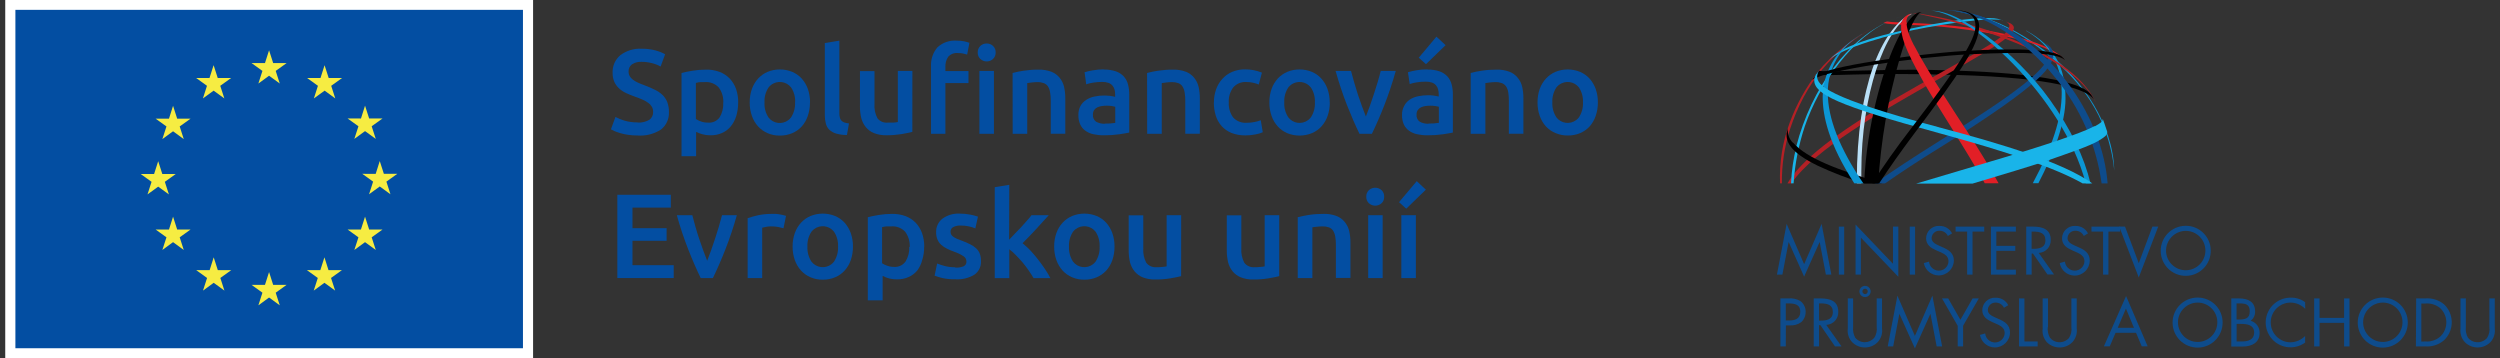 <svg width="551" height="79" xmlns="http://www.w3.org/2000/svg" xmlns:xlink="http://www.w3.org/1999/xlink" xml:space="preserve" overflow="hidden"><rect width="100%" height="100%" fill="#333333" stroke="none"/><g><g><g><path d="M397.628 58.227 393.776 49.339 391.636 60.526 392.84 60.526 394.204 53.37 394.234 53.37 397.628 60.965 401.032 53.37 401.062 53.37 402.426 60.526 403.63 60.526 401.48 49.339 397.628 58.227Z" fill="#0E4C8C"/><path d="M405.282 49.946 406.457 49.946 406.457 60.526 405.282 60.526Z" fill="#0E4C8C"/><path d="M408.965 49.498 417.216 58.138 417.216 49.946 418.391 49.946 418.391 61.004 410.139 52.375 410.139 60.526 408.965 60.526 408.965 49.498Z" fill="#0E4C8C"/><path d="M420.909 49.946 422.083 49.946 422.083 60.526 420.909 60.526Z" fill="#0E4C8C"/><path d="M429.31 52.006C428.981 51.297 428.269 50.846 427.488 50.852 426.56 50.808 425.772 51.524 425.727 52.452 425.727 52.466 425.726 52.48 425.726 52.494 425.726 53.41 426.672 53.828 427.389 54.156L428.085 54.465C429.459 55.062 430.633 55.759 430.633 57.451 430.581 59.297 429.042 60.752 427.196 60.699 425.625 60.655 424.297 59.523 424.004 57.978L425.159 57.66C425.251 58.765 426.16 59.624 427.269 59.651 428.44 59.684 429.415 58.762 429.449 57.592 429.449 57.591 429.449 57.591 429.449 57.59 429.449 56.356 428.454 55.928 427.458 55.48L426.811 55.202C425.577 54.644 424.512 54.007 424.512 52.494 424.552 50.961 425.827 49.75 427.36 49.79 427.406 49.791 427.452 49.793 427.498 49.797 428.651 49.77 429.717 50.409 430.235 51.439Z" fill="#0E4C8C"/><path d="M434.744 60.526 433.56 60.526 433.56 51.041 431.012 51.041 431.012 49.946 437.322 49.946 437.322 51.041 434.744 51.041 434.744 60.526Z" fill="#0E4C8C"/><path d="M438.805 49.946 444.299 49.946 444.299 51.041 439.99 51.041 439.99 54.186 444.17 54.186 444.17 55.281 439.99 55.281 439.99 59.432 444.299 59.432 444.299 60.526 438.805 60.526 438.805 49.946Z" fill="#0E4C8C"/><path d="M447.763 60.526 446.579 60.526 446.579 49.946 448.112 49.946C450.102 49.946 451.983 50.484 451.983 52.862 452.05 54.384 450.872 55.671 449.351 55.738 449.346 55.739 449.341 55.739 449.336 55.739L452.7 60.487 451.257 60.487 448.062 55.878 447.773 55.878 447.773 60.526ZM447.763 54.843 448.121 54.843C449.455 54.843 450.809 54.594 450.809 52.952 450.809 51.31 449.525 51.041 448.112 51.041L447.763 51.041Z" fill="#0E4C8C"/><path d="M459.269 52.006C458.94 51.294 458.222 50.842 457.438 50.852 456.509 50.813 455.726 51.534 455.687 52.462 455.687 52.473 455.686 52.484 455.686 52.494 455.686 53.41 456.632 53.828 457.348 54.156L458.045 54.465C459.419 55.062 460.583 55.759 460.583 57.451 460.558 59.292 459.045 60.765 457.204 60.74 455.6 60.719 454.24 59.559 453.964 57.978L455.109 57.66C455.209 58.765 456.12 59.62 457.229 59.651 458.397 59.679 459.371 58.759 459.409 57.59 459.409 56.356 458.413 55.928 457.418 55.48L456.771 55.202C455.537 54.644 454.472 54.007 454.472 52.494 454.512 50.961 455.787 49.75 457.319 49.79 457.365 49.791 457.412 49.793 457.458 49.797 458.61 49.77 459.676 50.409 460.195 51.439Z" fill="#0E4C8C"/><path d="M464.694 60.526 463.519 60.526 463.519 51.041 460.961 51.041 460.961 49.946 467.282 49.946 467.282 51.041 464.694 51.041 464.694 60.526Z" fill="#0E4C8C"/><path d="M471.383 58.008 474.388 49.946 475.672 49.946 471.383 61.154 467.083 49.946 468.357 49.946 471.383 58.008Z" fill="#0E4C8C"/><path d="M487.248 55.251C487.265 58.297 484.81 60.779 481.764 60.795 478.718 60.812 476.237 58.356 476.22 55.311 476.204 52.266 478.658 49.783 481.704 49.767 481.714 49.767 481.724 49.767 481.734 49.767 484.763 49.75 487.231 52.193 487.248 55.221 487.248 55.231 487.248 55.241 487.248 55.251M477.394 55.251C477.411 57.648 479.367 59.578 481.764 59.561 484.161 59.544 486.09 57.588 486.074 55.191 486.057 52.806 484.119 50.882 481.734 50.882 479.334 50.904 477.399 52.852 477.394 55.251" fill="#0E4C8C"/><path d="M393.587 76.352 392.402 76.352 392.402 65.772 394.144 65.772C395.057 65.682 395.975 65.877 396.772 66.329 397.538 66.89 397.984 67.789 397.966 68.738 397.982 69.606 397.619 70.439 396.971 71.017 396.242 71.536 395.355 71.782 394.463 71.714L393.607 71.714ZM393.587 70.629 394.373 70.629C395.677 70.629 396.782 70.231 396.782 68.718 396.782 66.986 395.388 66.867 394.015 66.867L393.587 66.867Z" fill="#0E4C8C"/><path d="M400.923 76.352 399.748 76.352 399.748 65.772 401.281 65.772C403.272 65.772 405.153 66.299 405.153 68.688 405.236 70.214 404.068 71.519 402.542 71.603 402.529 71.603 402.517 71.604 402.505 71.605L405.869 76.342 404.426 76.342 401.211 71.664 400.923 71.664ZM400.923 70.669 401.281 70.669C402.615 70.669 403.958 70.41 403.958 68.768 403.958 67.126 402.684 66.867 401.261 66.867L400.913 66.867Z" fill="#0E4C8C"/><path d="M408.427 72.072C408.337 72.888 408.5 73.712 408.895 74.431 409.419 75.068 410.201 75.434 411.025 75.427 411.829 75.41 412.588 75.047 413.105 74.431 413.555 73.711 413.739 72.855 413.623 72.013L413.623 65.772 414.798 65.772 414.798 72.391C414.944 73.474 414.604 74.566 413.872 75.377 413.13 76.155 412.1 76.591 411.025 76.581 409.987 76.58 408.991 76.172 408.248 75.447 407.47 74.632 407.104 73.508 407.253 72.391L407.253 65.772 408.427 65.772ZM412.289 64.229C412.294 64.911 411.747 65.468 411.065 65.473 410.383 65.479 409.827 64.931 409.821 64.249 409.816 63.567 410.363 63.01 411.045 63.005 411.052 63.005 411.058 63.005 411.065 63.005 411.741 63.005 412.289 63.553 412.289 64.229M410.468 64.229C410.478 64.555 410.74 64.816 411.065 64.826 411.391 64.821 411.652 64.555 411.652 64.229 411.658 63.905 411.399 63.638 411.075 63.632 411.072 63.632 411.068 63.632 411.065 63.632 410.738 63.637 410.473 63.902 410.468 64.229" fill="#0E4C8C"/><path d="M422.044 74.043 418.192 65.165 416.052 76.352 417.256 76.352 418.62 69.196 418.64 69.196 422.044 76.78 425.448 69.196 425.478 69.196 426.841 76.352 428.046 76.352 425.896 65.165 422.044 74.043Z" fill="#0E4C8C"/><path d="M428.016 65.772 429.379 65.772 432.077 70.48 434.764 65.772 436.128 65.772 432.664 71.804 432.664 76.352 431.479 76.352 431.479 71.804 428.016 65.772Z" fill="#0E4C8C"/><path d="M441.672 67.832C441.34 67.127 440.629 66.68 439.85 66.688 438.922 66.654 438.142 67.38 438.108 68.308 438.108 68.312 438.108 68.316 438.108 68.32 438.108 69.236 439.054 69.654 439.771 69.982L440.467 70.291C441.841 70.888 443.005 71.575 443.005 73.277 442.986 75.118 441.478 76.595 439.636 76.576 438.029 76.558 436.662 75.398 436.386 73.814L437.541 73.486C437.633 74.591 438.542 75.45 439.651 75.477 440.82 75.504 441.793 74.585 441.831 73.416 441.831 72.172 440.836 71.754 439.84 71.306L439.193 71.027C437.959 70.47 436.894 69.833 436.894 68.32 436.934 66.787 438.209 65.576 439.742 65.616 439.788 65.617 439.834 65.619 439.88 65.623 441.033 65.596 442.099 66.235 442.617 67.265Z" fill="#0E4C8C"/><path d="M446.181 75.257 449.097 75.257 449.097 76.352 444.996 76.352 444.996 65.772 446.181 65.772 446.181 75.257Z" fill="#0E4C8C"/><path d="M451.336 72.072C451.239 72.888 451.402 73.715 451.804 74.431 452.766 75.605 454.497 75.778 455.67 74.816 455.791 74.718 455.902 74.609 456.005 74.491 456.462 73.773 456.65 72.916 456.532 72.072L456.532 65.772 457.707 65.772 457.707 72.391C457.853 73.474 457.514 74.566 456.781 75.377 456.039 76.155 455.009 76.591 453.934 76.581 452.917 76.583 451.938 76.195 451.197 75.496 450.419 74.682 450.052 73.558 450.202 72.441L450.202 65.772 451.376 65.772 451.376 72.072Z" fill="#0E4C8C"/><path d="M466.267 73.347 464.992 76.332 463.699 76.332 468.586 65.244 473.343 76.332 472.039 76.332 470.785 73.347ZM468.556 68.011 466.744 72.252 470.327 72.252Z" fill="#0E4C8C"/><path d="M489.866 71.067C489.883 74.112 487.427 76.595 484.382 76.611 481.336 76.628 478.855 74.172 478.838 71.127 478.822 68.082 481.276 65.599 484.322 65.583 484.332 65.583 484.342 65.583 484.352 65.583 487.387 65.572 489.855 68.023 489.866 71.057 489.866 71.061 489.866 71.064 489.866 71.067M480.022 71.067C480.044 73.464 482.005 75.389 484.402 75.367 486.798 75.345 488.723 73.384 488.701 70.987 488.68 68.603 486.737 66.682 484.352 66.688 481.95 66.71 480.016 68.665 480.022 71.067" fill="#0E4C8C"/><path d="M491.747 65.772 493.489 65.772C495.41 65.772 497.022 66.469 497.022 68.629 497.07 69.444 496.694 70.227 496.027 70.699 497.243 71.017 498.073 72.14 498.018 73.396 498.018 75.506 496.326 76.382 494.236 76.382L491.777 76.382 491.777 65.772ZM492.932 70.43 493.38 70.43C494.713 70.43 495.848 70.271 495.848 68.629 495.848 66.986 494.853 66.867 493.389 66.867L492.932 66.867 492.932 70.43ZM492.932 75.257 494.106 75.257C495.43 75.257 496.813 74.929 496.813 73.267 496.813 71.605 495.241 71.386 493.947 71.386L492.952 71.386 492.952 75.208Z" fill="#0E4C8C"/><path d="M508.071 68.081C507.225 67.204 506.064 66.703 504.846 66.688 502.427 66.688 500.466 68.648 500.466 71.067 500.466 73.486 502.427 75.447 504.846 75.447 506.057 75.416 507.208 74.912 508.051 74.043L508.051 75.506C505.604 77.283 502.181 76.74 500.405 74.294 498.628 71.847 499.17 68.424 501.617 66.647 502.567 65.958 503.712 65.592 504.886 65.603 506.022 65.572 507.136 65.922 508.051 66.598Z" fill="#0E4C8C"/><path d="M516.641 70.062 516.641 65.772 517.825 65.772 517.825 76.352 516.641 76.352 516.641 71.157 511.226 71.157 511.226 76.352 510.042 76.352 510.042 65.772 511.226 65.772 511.226 70.062 516.641 70.062Z" fill="#0E4C8C"/><path d="M530.675 71.067C530.692 74.112 528.236 76.595 525.191 76.611 522.145 76.628 519.663 74.172 519.646 71.127 519.631 68.082 522.085 65.599 525.131 65.583 525.141 65.583 525.151 65.583 525.161 65.583 528.195 65.572 530.664 68.023 530.675 71.057 530.675 71.061 530.675 71.064 530.675 71.067M520.831 71.067C520.853 73.464 522.814 75.389 525.21 75.367 527.607 75.345 529.532 73.384 529.51 70.987 529.488 68.603 527.546 66.682 525.161 66.688 522.759 66.71 520.825 68.665 520.831 71.067" fill="#0E4C8C"/><path d="M532.526 65.772 534.517 65.772C536.004 65.648 537.48 66.105 538.638 67.046 540.836 69.097 540.957 72.542 538.905 74.741 538.819 74.833 538.73 74.923 538.638 75.009 537.48 75.997 535.973 76.478 534.457 76.342L532.466 76.342ZM534.517 75.257C535.731 75.366 536.938 74.97 537.851 74.163 539.567 72.513 539.621 69.785 537.972 68.069 537.913 68.008 537.853 67.949 537.792 67.892 536.872 67.145 535.696 66.787 534.517 66.897L533.661 66.897 533.661 75.287Z" fill="#0E4C8C"/><path d="M543.475 72.072C543.381 72.887 543.541 73.711 543.933 74.431 544.899 75.608 546.637 75.778 547.814 74.812 547.932 74.714 548.042 74.607 548.143 74.491 548.598 73.772 548.781 72.915 548.661 72.072L548.661 65.772 549.845 65.772 549.845 72.391C549.985 73.474 549.648 74.564 548.919 75.377 547.403 76.935 544.917 76.988 543.336 75.496 542.54 74.69 542.156 73.565 542.29 72.441L542.29 65.772 543.475 65.772Z" fill="#0E4C8C"/><path d="M465.978 37.564C465.749 27.252 458.692 17.488 451.934 12.143 444.051 5.892 437.67 3.394 430.305 2.269 437.193 3.653 443.911 5.753 452.441 12.999 457.816 17.558 464.704 25.033 465.978 37.564" fill="#0C96D4"/><path d="M400.485 16.065C397.973 19.351 395.961 22.99 394.513 26.864 392.884 31.188 392.14 35.794 392.323 40.411L392.731 40.411C392.677 36.359 393.282 32.325 394.523 28.467 397.827 18.434 403.69 10.998 414.091 5.395 408.378 8.49 404.138 11.616 400.445 16.065" fill="#B52025"/><path d="M454.193 12.362C452.561 11.048 449.097 8.739 438.367 6.798 427.468 4.807 417.873 5.126 415.853 4.738L415.126 5.026C416.699 5.663 422.85 5.226 430.703 6.181 438.556 7.137 450.441 9.068 454.979 13.148Z" fill="#E21F26"/><path d="M461.489 21.838C459.657 19.688 453.068 17.17 431.26 16.523 409.134 15.866 402.246 17.01 400.276 16.353 400.276 16.353 400.773 15.716 400.952 15.547 400.952 16.045 414.887 15.179 425.438 15.408 435.72 15.627 457.07 16.284 460.902 20.823 461.17 21.25 461.489 21.818 461.489 21.818"/><path d="M442.996 5.116 442 4.708C442.249 4.817 442.876 5.146 442.876 5.654 442.876 8.321 434.256 12.083 416.997 22.136 404.615 29.333 396.802 35.454 393.955 40.421L394.811 40.421C400.037 32.816 414.808 24.555 424.452 19.031 437.899 11.327 443.852 8.221 443.852 6.091 443.852 5.594 443.264 5.226 442.986 5.096" fill="#B52025"/><path d="M409.244 39.963C409.244 40.112 409.244 40.261 409.244 40.411L410.239 40.411C410.239 39.535 410.239 38.659 410.239 37.783 410.239 21.032 415.315 6.161 421.387 3.046 421.165 3.062 420.95 3.13 420.76 3.245 414.788 6.728 409.244 18.742 409.244 39.963" fill="#BAE0F7"/><path d="M395.946 32.219C395.269 34.902 394.865 37.647 394.742 40.411L395.309 40.411C395.594 36.118 396.431 31.879 397.797 27.8 400.962 18.613 408.189 7.963 417.206 4.28 407.462 8.182 399.201 19.409 395.916 32.219" fill="#19B4E9"/><path d="M417.206 4.28C417.833 4.041 418.45 3.812 419.087 3.633 418.449 3.814 417.821 4.03 417.206 4.28" fill="#19B4E9"/><path d="M441.403 4.469C438.974 3.942 432.724 4.608 424.671 6.042 416.619 7.475 405.939 10.59 403.152 13.208 404.765 11.496 407.91 9.127 421.436 6.241 432.564 3.842 438.716 3.762 440.348 4.161 440.826 4.29 441.343 4.499 441.343 4.499" fill="#19B4E9"/><path d="M446.509 6.758C450.809 9.287 454.402 13.139 454.402 20.464 454.402 26.078 452.352 32.319 448.032 40.371L449.266 40.371C452.72 33.702 455.238 27.073 455.238 21.708 455.238 15.189 453.029 10.212 446.529 6.719" fill="#0C96D4"/><path d="M394.085 28.228C394.154 27.979 394.214 27.81 394.214 27.81 394.151 27.942 394.108 28.083 394.085 28.228"/><path d="M395.199 31.503C394.31 30.662 393.892 29.436 394.085 28.228 393.975 28.576 393.836 29.074 393.756 29.462 393.706 31.104 394.214 33.394 400.604 36.509 403.894 38.051 407.29 39.355 410.766 40.411L414.857 40.411C404.964 37.425 398.195 34.867 395.199 31.453"/><path d="M410.368 7.475C409.594 7.925 408.845 8.42 408.129 8.958 404.18 11.862 401.81 16.44 401.719 21.34 401.719 25.54 403.003 31.642 408.686 40.411L410.677 40.411C405.431 32.687 402.844 26.038 402.844 20.444 402.806 15.079 405.694 10.12 410.378 7.505" fill="#0C96D4"/><path d="M450.48 9.296C451.202 9.77 451.667 10.547 451.745 11.407 451.745 15.119 443.871 20.793 427.478 31.045 421.775 34.618 417.077 37.703 413.225 40.421L415.454 40.421C418.819 38.092 422.79 35.444 427.478 32.568 450.849 18.006 452.521 14.432 452.521 11.944 452.521 10.819 451.695 10.043 450.48 9.277" fill="#0E4C8C"/><path d="M421.436 2.986C422.228 2.936 423.021 3.034 423.776 3.275 431.418 4.841 438.887 7.162 446.071 10.202 453.038 13.248 459.747 17.946 461.997 22.724 460.723 19.966 456.821 13.497 441.572 7.913 435.314 5.527 428.812 3.841 422.183 2.886 422.183 2.886 421.586 2.966 421.407 3.016" fill="#B52025"/><path d="M425.617 2.389C427.876 2.319 434.754 4.817 443.861 14.253 450.829 21.479 457.08 30.587 459.707 40.421L460.752 40.421C459.339 34.578 456.452 28.477 451.725 21.887 444.18 11.416 431.589 1.991 425.617 2.389" fill="#0C96D4"/><path d="M417.525 10.083C414.977 15.756 411.463 27.163 410.856 40.421L413.961 40.421C414.532 31.033 416.137 21.736 418.749 12.7 420.491 6.728 422.432 2.747 423.606 2.638 423.303 2.655 423.003 2.705 422.711 2.787 421.098 3.474 419.177 6.41 417.525 10.083"/><path d="M455.029 13.188C453.297 11.735 447.325 11.327 434.127 11.964 422.8 12.511 402.406 15.408 399.38 17.608 399.38 17.608 399.877 16.941 400.146 16.612 405.272 13.865 426.025 11.755 430.653 11.397 438.696 10.79 451.476 10.342 454.342 12.392 454.599 12.616 454.836 12.863 455.049 13.129"/><path d="M421.815 9.953C420.282 6.967 420.192 5.484 420.192 4.798 420.134 3.977 420.65 3.225 421.436 2.986 420.01 3.132 418.943 4.361 418.998 5.793 418.998 7.903 419.605 10.411 423.865 17.936 427.07 23.57 432.544 31.712 437.442 40.391L440.487 40.391C438.576 36.937 436.267 33.115 433.47 28.825 431.639 26.008 424.89 15.886 421.815 9.914" fill="#E21F26"/><path d="M427.309 28.039C402.605 21.499 400.495 18.782 400.495 16.821 400.517 16.276 400.741 15.759 401.122 15.368 400.82 15.682 400.537 16.015 400.276 16.363 400.031 16.743 399.883 17.177 399.848 17.627 399.848 20.763 404.824 23.201 427.329 29.333 442.448 33.463 452.979 36.997 459.01 40.421L461.15 40.421C454.581 35.743 441.144 31.712 427.309 28.049" fill="#19B4E9"/><path d="M438.576 4.379C435.404 2.961 431.968 2.228 428.493 2.23 436.984 2.538 446.091 8.59 453.019 17.16 458.499 23.821 462.02 31.874 463.191 40.421L464.515 40.421C463.44 26.217 453.038 10.66 438.576 4.379" fill="#0E4C8C"/><path d="M431.669 2.319C432.933 2.518 435.391 2.916 435.391 5.663 435.391 7.933 433.809 11.974 421.456 27.989 417.803 32.727 414.927 36.837 412.658 40.411L414.171 40.411C416.4 36.957 418.968 33.364 421.735 29.661 431.818 16.234 436.207 9.993 436.207 5.773 436.207 3.086 433.4 2.409 431.688 2.279"/><path d="M461.658 27.77C460.125 28.656 455.248 30.646 441.602 34.737L422.302 40.471 434.724 40.471C441.134 38.569 447.753 36.559 450.948 35.494 456.373 33.593 460.693 32.149 462.594 30.975 463.818 30.228 464.485 29.8 464.435 29.054 464.137 28.059 463.44 26.177 463.44 26.177 463.44 26.824 463.042 27.083 461.658 27.869" fill="#19B4E9"/></g></g><path d="M1.155 0 117.49 0 117.49 79 1.155 79Z" fill="#FFFFFF"/><path d="M3.394 2.17 115.26 2.17 115.26 76.751 3.394 76.751Z" fill="#034EA2"/><path d="M56.944 18.414 59.303 16.692 61.661 18.414 60.766 15.627 63.164 13.905 60.208 13.905 59.303 11.088 58.397 13.905 55.441 13.905 57.839 15.627 56.944 18.414Z" fill="#F6EC42"/><path d="M44.721 21.698 47.08 19.976 49.449 21.698 48.543 18.911 50.942 17.189 47.986 17.189 47.08 14.363 46.174 17.189 43.228 17.189 45.617 18.911 44.721 21.698Z" fill="#F6EC42"/><path d="M38.142 23.321 37.246 26.148 34.29 26.148 36.688 27.869 35.783 30.656 38.142 28.934 40.501 30.656 39.605 27.869 42.004 26.148 39.047 26.148 38.142 23.321Z" fill="#F6EC42"/><path d="M34.867 41.137 37.226 42.849 36.33 40.072 38.729 38.35 35.773 38.35 34.867 35.524 33.961 38.35 31.005 38.35 33.404 40.072 32.508 42.849 34.867 41.137Z" fill="#F6EC42"/><path d="M39.047 50.583 38.142 47.756 37.246 50.583 34.29 50.583 36.688 52.305 35.783 55.092 38.142 53.37 40.501 55.092 39.605 52.305 42.004 50.583 39.047 50.583Z" fill="#F6EC42"/><path d="M48.005 59.541 47.1 56.714 46.204 59.541 43.248 59.541 45.637 61.263 44.741 64.05 47.1 62.328 49.459 64.05 48.563 61.263 50.962 59.541 48.005 59.541Z" fill="#F6EC42"/><path d="M60.208 62.786 59.303 59.959 58.397 62.786 55.441 62.786 57.839 64.508 56.944 67.295 59.303 65.573 61.661 67.295 60.766 64.508 63.164 62.786 60.208 62.786Z" fill="#F6EC42"/><path d="M72.401 59.541 71.505 56.714 70.6 59.541 67.644 59.541 70.042 61.263 69.147 64.05 71.505 62.328 73.864 64.05 72.959 61.263 75.357 59.541 72.401 59.541Z" fill="#F6EC42"/><path d="M81.359 50.583 80.454 47.756 79.548 50.583 76.602 50.583 79 52.305 78.095 55.092 80.454 53.37 82.822 55.092 81.917 52.305 84.315 50.583 81.359 50.583Z" fill="#F6EC42"/><path d="M87.56 38.311 84.604 38.311 83.698 35.494 82.802 38.321 79.846 38.311 82.235 40.032 81.339 42.819 83.698 41.097 86.057 42.819 85.162 40.032 87.56 38.311Z" fill="#F6EC42"/><path d="M78.095 30.617 80.454 28.895 82.822 30.617 81.917 27.83 84.315 26.108 81.359 26.108 80.454 23.291 79.558 26.118 76.602 26.108 79 27.83 78.095 30.617Z" fill="#F6EC42"/><path d="M71.535 14.373 70.639 17.189 67.683 17.189 70.072 18.911 69.176 21.698 71.545 19.976 73.894 21.698 72.998 18.911 75.397 17.189 72.441 17.189 71.535 14.373Z" fill="#F6EC42"/><path d="M140.502 27.003C141.42 27.073 142.336 26.861 143.13 26.396 143.677 25.998 143.984 25.35 143.946 24.674 143.959 24.275 143.864 23.879 143.667 23.53 143.468 23.189 143.197 22.897 142.871 22.674 142.483 22.386 142.062 22.146 141.617 21.957 141.119 21.738 140.562 21.519 139.925 21.3 139.288 21.081 138.671 20.823 138.084 20.554 137.515 20.303 136.989 19.967 136.521 19.558 136.064 19.151 135.692 18.657 135.426 18.105 135.139 17.464 135 16.767 135.018 16.065 134.947 14.563 135.584 13.115 136.74 12.153 138.089 11.147 139.748 10.647 141.428 10.74 142.462 10.727 143.493 10.854 144.494 11.118 145.224 11.312 145.929 11.593 146.594 11.954L145.598 14.661C144.974 14.314 144.303 14.056 143.608 13.895 142.885 13.715 142.143 13.625 141.398 13.626 140.654 13.585 139.915 13.78 139.288 14.184 138.791 14.545 138.511 15.133 138.541 15.746 138.528 16.111 138.613 16.472 138.79 16.791 138.976 17.097 139.22 17.364 139.507 17.578 139.845 17.825 140.209 18.035 140.592 18.205 141.035 18.419 141.49 18.605 141.955 18.762 142.821 19.081 143.588 19.409 144.275 19.758 144.905 20.041 145.483 20.428 145.987 20.902 146.452 21.348 146.82 21.887 147.062 22.485 147.326 23.194 147.451 23.948 147.43 24.704 147.505 26.199 146.849 27.636 145.668 28.556 144.135 29.545 142.321 30.003 140.502 29.86 139.806 29.865 139.111 29.815 138.422 29.711 137.857 29.634 137.297 29.515 136.75 29.352 136.272 29.213 135.854 29.064 135.496 28.924 135.206 28.801 134.923 28.662 134.65 28.506L135.645 25.779C136.266 26.104 136.916 26.371 137.586 26.576 138.538 26.858 139.529 26.992 140.522 26.974" fill="#034EA2"/><path d="M159.414 22.634C159.479 21.438 159.128 20.255 158.418 19.29 157.621 18.43 156.47 17.989 155.303 18.095 155.004 18.095 154.686 18.095 154.367 18.095 154.031 18.122 153.697 18.182 153.372 18.274L153.372 26.237C153.724 26.461 154.102 26.641 154.497 26.775 154.976 26.944 155.481 27.028 155.99 27.023 157 27.131 157.992 26.696 158.598 25.879 159.179 24.914 159.459 23.799 159.404 22.674M162.688 22.614C162.697 23.601 162.56 24.584 162.28 25.53 162.034 26.359 161.632 27.132 161.096 27.81 160.585 28.452 159.925 28.961 159.175 29.293 158.356 29.659 157.465 29.839 156.567 29.82 155.958 29.826 155.352 29.745 154.765 29.581 154.299 29.458 153.848 29.281 153.422 29.054L153.422 34.429 150.207 34.429 150.207 16.085C150.864 15.905 151.67 15.746 152.625 15.587 153.613 15.426 154.611 15.346 155.611 15.348 156.63 15.324 157.643 15.493 158.598 15.846 159.43 16.161 160.184 16.653 160.807 17.289 161.428 17.943 161.907 18.719 162.211 19.568 162.547 20.527 162.712 21.538 162.698 22.554" fill="#034EA2"/><path d="M175.25 22.554C175.31 21.396 175 20.249 174.364 19.28 173.293 17.905 171.31 17.66 169.935 18.731 169.73 18.891 169.546 19.075 169.387 19.28 168.746 20.247 168.435 21.396 168.501 22.554 168.423 23.727 168.727 24.893 169.367 25.879 170.411 27.253 172.372 27.52 173.747 26.476 173.972 26.305 174.173 26.104 174.344 25.879 174.982 24.899 175.292 23.742 175.23 22.574M178.514 22.574C178.527 23.59 178.366 24.6 178.036 25.56 177.755 26.413 177.301 27.199 176.703 27.869 176.118 28.511 175.402 29.017 174.603 29.352 173.743 29.714 172.818 29.894 171.885 29.88 170.956 29.896 170.034 29.716 169.178 29.352 168.385 29.011 167.672 28.506 167.088 27.869 166.483 27.199 166.019 26.414 165.724 25.56 165.387 24.602 165.221 23.591 165.236 22.574 165.221 21.558 165.387 20.547 165.724 19.588 166.028 18.742 166.495 17.965 167.098 17.299 167.69 16.665 168.409 16.163 169.208 15.826 170.057 15.477 170.968 15.301 171.885 15.308 172.806 15.303 173.72 15.479 174.573 15.826 175.375 16.158 176.095 16.66 176.683 17.299 177.28 17.967 177.744 18.744 178.046 19.588 178.379 20.548 178.544 21.558 178.534 22.574" fill="#034EA2"/><path d="M186.666 29.761C185.866 29.761 185.069 29.654 184.297 29.442 183.739 29.281 183.225 28.995 182.794 28.606 182.42 28.232 182.152 27.765 182.018 27.252 181.859 26.652 181.782 26.032 181.789 25.411L181.789 9.486 184.994 8.958 184.994 24.884C184.984 25.218 185.018 25.553 185.093 25.879 185.143 26.129 185.257 26.362 185.422 26.556 185.596 26.752 185.819 26.9 186.069 26.984 186.408 27.095 186.759 27.168 187.114 27.203Z" fill="#034EA2"/><path d="M201.079 29.064C200.461 29.223 199.655 29.392 198.67 29.561 197.59 29.731 196.498 29.814 195.405 29.81 194.454 29.838 193.506 29.676 192.618 29.333 191.914 29.053 191.293 28.597 190.817 28.009 190.346 27.425 190.006 26.746 189.821 26.018 189.623 25.173 189.527 24.308 189.533 23.44L189.533 15.677 192.738 15.677 192.738 22.893C192.65 23.995 192.878 25.1 193.395 26.078 193.933 26.763 194.788 27.12 195.654 27.023 196.042 27.023 196.45 27.023 196.888 27.023 197.223 27.007 197.556 26.963 197.884 26.894L197.884 15.637 201.089 15.637Z" fill="#034EA2"/><path d="M219.064 29.492 215.859 29.492 215.859 15.637 219.064 15.637ZM219.443 11.576C219.466 12.114 219.251 12.635 218.855 12.999 218.483 13.348 217.991 13.54 217.482 13.537 216.961 13.548 216.458 13.355 216.078 12.999 215.682 12.635 215.467 12.114 215.491 11.576 215.466 11.026 215.68 10.492 216.078 10.113 216.46 9.761 216.963 9.571 217.482 9.585 217.99 9.579 218.482 9.768 218.855 10.113 219.253 10.492 219.467 11.026 219.443 11.576M210.853 8.958C211.427 8.952 212.001 9.005 212.565 9.117 212.936 9.199 213.302 9.306 213.66 9.436L213.162 12.034C212.872 11.934 212.577 11.854 212.276 11.795 211.902 11.725 211.522 11.691 211.141 11.695 210.319 11.597 209.502 11.914 208.962 12.541 208.538 13.194 208.33 13.963 208.364 14.741L208.364 15.667 213.451 15.667 213.451 18.314 208.364 18.314 208.364 29.492 205.199 29.492 205.199 14.651C205.109 13.12 205.611 11.612 206.603 10.441 207.749 9.373 209.291 8.835 210.853 8.958" fill="#034EA2"/><path d="M223.175 16.085C223.967 15.872 224.772 15.706 225.584 15.587 226.671 15.42 227.769 15.34 228.868 15.348 229.835 15.318 230.797 15.473 231.705 15.806 232.411 16.078 233.035 16.527 233.517 17.11 233.996 17.689 234.337 18.369 234.512 19.101 234.706 19.946 234.8 20.811 234.791 21.678L234.791 29.472 231.586 29.472 231.586 22.206C231.595 21.572 231.545 20.939 231.436 20.315 231.368 19.863 231.208 19.43 230.969 19.041 230.744 18.718 230.429 18.468 230.063 18.324 229.617 18.162 229.144 18.084 228.669 18.095 228.243 18.098 227.818 18.125 227.395 18.175L226.4 18.314 226.4 29.492 223.195 29.492Z" fill="#034EA2"/><path d="M243.55 27.242C244.303 27.257 245.056 27.204 245.799 27.083L245.799 23.53C245.547 23.46 245.291 23.407 245.033 23.37 244.663 23.317 244.291 23.29 243.918 23.291 243.559 23.293 243.199 23.32 242.843 23.37 242.498 23.413 242.162 23.511 241.848 23.659 241.566 23.797 241.323 24.002 241.141 24.256 240.955 24.554 240.865 24.901 240.882 25.252 240.811 25.871 241.086 26.479 241.599 26.834 242.19 27.154 242.858 27.306 243.53 27.272M243.261 15.328C244.17 15.307 245.075 15.442 245.938 15.726 246.598 15.95 247.194 16.333 247.67 16.841 248.115 17.336 248.437 17.929 248.606 18.573 248.794 19.305 248.888 20.057 248.885 20.812L248.885 29.213C248.387 29.326 247.64 29.455 246.645 29.601 245.524 29.757 244.393 29.83 243.261 29.82 242.495 29.827 241.73 29.747 240.982 29.581 240.349 29.449 239.748 29.188 239.22 28.815 238.729 28.463 238.338 27.99 238.085 27.442 237.791 26.782 237.651 26.063 237.677 25.341 237.657 24.65 237.815 23.964 238.135 23.351 238.438 22.807 238.873 22.348 239.399 22.017 239.959 21.654 240.585 21.4 241.24 21.27 241.957 21.121 242.688 21.047 243.42 21.051 243.792 21.052 244.165 21.072 244.535 21.111 244.954 21.163 245.369 21.239 245.779 21.34L245.779 20.812C245.783 20.453 245.739 20.095 245.65 19.747 245.563 19.421 245.403 19.118 245.182 18.862 244.946 18.59 244.645 18.384 244.306 18.265 243.868 18.113 243.406 18.042 242.942 18.055 242.259 18.049 241.576 18.103 240.902 18.215 240.39 18.291 239.888 18.415 239.399 18.583L239.041 15.925C239.62 15.743 240.212 15.603 240.812 15.507 241.633 15.356 242.467 15.282 243.301 15.288" fill="#034EA2"/><path d="M252.816 16.085C253.613 15.873 254.42 15.706 255.235 15.587 256.322 15.42 257.42 15.34 258.52 15.348 259.486 15.32 260.448 15.475 261.356 15.806 262.062 16.078 262.686 16.527 263.168 17.11 263.644 17.691 263.984 18.371 264.163 19.101 264.352 19.947 264.446 20.811 264.442 21.678L264.442 29.472 261.237 29.472 261.237 22.206C261.246 21.572 261.196 20.939 261.087 20.315 261.016 19.862 260.854 19.429 260.61 19.041 260.393 18.714 260.08 18.464 259.714 18.324 259.267 18.163 258.795 18.085 258.32 18.095 257.894 18.098 257.469 18.125 257.046 18.175 256.608 18.235 256.28 18.274 256.051 18.314L256.051 29.492 252.836 29.492Z" fill="#034EA2"/><path d="M267.547 22.574C267.54 21.595 267.702 20.622 268.025 19.698 268.323 18.843 268.79 18.058 269.399 17.389 269.995 16.724 270.728 16.197 271.548 15.846 272.455 15.465 273.432 15.275 274.415 15.288 275.687 15.283 276.949 15.526 278.128 16.005L277.431 18.633C277.027 18.459 276.607 18.326 276.177 18.235 275.687 18.124 275.185 18.071 274.684 18.075 273.598 18.003 272.54 18.437 271.817 19.25 271.104 20.206 270.751 21.383 270.822 22.574 270.758 23.738 271.084 24.891 271.748 25.849 272.538 26.726 273.698 27.173 274.873 27.053 275.414 27.055 275.955 27.002 276.485 26.894 276.959 26.808 277.422 26.675 277.869 26.496L278.317 29.143C277.805 29.371 277.267 29.532 276.714 29.621 275.988 29.77 275.247 29.843 274.505 29.84 273.447 29.86 272.396 29.674 271.409 29.293 270.58 28.96 269.839 28.443 269.239 27.78 268.65 27.116 268.211 26.331 267.955 25.481 267.666 24.539 267.522 23.559 267.527 22.574" fill="#034EA2"/><path d="M289.803 22.554C289.864 21.396 289.553 20.249 288.917 19.28 287.846 17.905 285.863 17.66 284.489 18.731 284.284 18.891 284.1 19.075 283.94 19.28 283.299 20.247 282.989 21.396 283.055 22.554 282.987 23.722 283.297 24.881 283.94 25.859 284.985 27.233 286.945 27.501 288.32 26.456 288.545 26.285 288.746 26.084 288.917 25.859 289.555 24.879 289.866 23.722 289.803 22.554M293.088 22.554C293.101 23.57 292.939 24.58 292.61 25.54 292.318 26.404 291.85 27.197 291.236 27.869 290.651 28.513 289.93 29.02 289.126 29.352 287.39 30.056 285.447 30.056 283.712 29.352 282.918 29.011 282.206 28.506 281.621 27.869 281.016 27.199 280.552 26.414 280.258 25.56 279.92 24.602 279.755 23.591 279.77 22.574 279.755 21.558 279.92 20.547 280.258 19.588 280.561 18.742 281.028 17.965 281.631 17.299 282.224 16.665 282.942 16.163 283.741 15.826 284.59 15.476 285.501 15.3 286.419 15.308 287.34 15.303 288.253 15.479 289.106 15.826 289.907 16.155 290.624 16.659 291.206 17.299 291.81 17.965 292.276 18.742 292.58 19.588 292.912 20.548 293.078 21.558 293.068 22.574" fill="#034EA2"/><path d="M299.627 29.492C298.744 27.674 297.835 25.587 296.9 23.231 295.974 20.872 295.128 18.334 294.362 15.637L297.766 15.637C297.965 16.413 298.194 17.249 298.452 18.135 298.711 19.021 298.98 19.927 299.269 20.812 299.557 21.698 299.866 22.574 300.174 23.41 300.483 24.246 300.772 25.003 301.04 25.68 301.309 25.003 301.588 24.256 301.896 23.41 302.205 22.564 302.494 21.708 302.782 20.812 303.071 19.917 303.359 19.031 303.628 18.135 303.897 17.239 304.116 16.413 304.315 15.637L307.63 15.637C306.863 18.334 306.017 20.872 305.091 23.231 304.166 25.59 303.25 27.67 302.364 29.492Z" fill="#034EA2"/><path d="M318.608 9.953 314.288 14.144 312.696 12.72 316.588 8.082ZM314.866 27.233C315.622 27.247 316.379 27.194 317.125 27.073L317.125 23.53C316.87 23.461 316.61 23.408 316.349 23.37 315.982 23.317 315.613 23.29 315.244 23.291 314.885 23.293 314.525 23.319 314.169 23.37 313.824 23.414 313.488 23.512 313.174 23.659 312.895 23.797 312.656 24.002 312.477 24.256 312.284 24.551 312.189 24.9 312.208 25.252 312.137 25.871 312.413 26.479 312.925 26.834 313.517 27.152 314.185 27.303 314.856 27.272M314.597 15.328C315.506 15.309 316.41 15.443 317.274 15.726 317.932 15.955 318.525 16.337 319.006 16.841 319.445 17.339 319.762 17.932 319.932 18.573 320.125 19.304 320.219 20.057 320.211 20.812L320.211 29.213C319.713 29.326 318.966 29.455 317.971 29.601 316.853 29.757 315.726 29.83 314.597 29.82 313.83 29.828 313.066 29.747 312.318 29.581 311.684 29.451 311.083 29.19 310.556 28.815 310.065 28.461 309.671 27.988 309.411 27.442 309.122 26.78 308.982 26.063 309.003 25.341 308.986 24.649 309.147 23.963 309.471 23.351 309.759 22.79 310.184 22.311 310.705 21.957 311.266 21.596 311.892 21.342 312.546 21.211 313.266 21.061 314.001 20.987 314.736 20.992 315.085 20.992 315.453 20.992 315.851 21.051 316.27 21.105 316.685 21.181 317.095 21.28L317.095 20.753C317.095 20.393 317.048 20.035 316.956 19.688 316.872 19.362 316.716 19.059 316.498 18.802 316.26 18.533 315.96 18.328 315.622 18.205 315.184 18.053 314.722 17.983 314.258 17.996 313.575 17.989 312.892 18.043 312.218 18.155 311.703 18.232 311.198 18.355 310.705 18.523L310.307 15.925C310.89 15.743 311.485 15.604 312.089 15.507 312.909 15.355 313.743 15.282 314.577 15.288" fill="#034EA2"/><path d="M324.142 16.085C324.934 15.872 325.739 15.706 326.551 15.587 327.638 15.421 328.736 15.341 329.836 15.348 330.802 15.318 331.764 15.473 332.672 15.806 333.379 16.076 334.004 16.525 334.484 17.11 334.967 17.686 335.309 18.368 335.479 19.101 335.673 19.946 335.767 20.811 335.758 21.678L335.758 29.472 332.553 29.472 332.553 22.206C332.56 21.573 332.513 20.94 332.413 20.315 332.342 19.862 332.18 19.429 331.936 19.041 331.711 18.718 331.396 18.468 331.03 18.324 330.584 18.162 330.111 18.084 329.636 18.095 329.213 18.098 328.791 18.125 328.372 18.175L327.377 18.314 327.377 29.492 324.142 29.492Z" fill="#034EA2"/><path d="M348.886 22.554C348.947 21.396 348.636 20.249 348 19.28 346.929 17.905 344.947 17.66 343.572 18.731 343.367 18.891 343.183 19.075 343.024 19.28 342.388 20.249 342.077 21.396 342.138 22.554 342.075 23.722 342.386 24.879 343.024 25.859 344.068 27.233 346.029 27.501 347.403 26.456 347.628 26.285 347.829 26.084 348 25.859 348.638 24.879 348.949 23.722 348.886 22.554M352.171 22.554C352.184 23.57 352.023 24.58 351.693 25.54 351.407 26.4 350.951 27.192 350.349 27.869 349.76 28.509 349.041 29.014 348.239 29.352 347.384 29.705 346.467 29.878 345.542 29.86 344.615 29.876 343.697 29.696 342.845 29.333 342.041 29.003 341.319 28.503 340.725 27.869 340.123 27.197 339.659 26.412 339.361 25.56 339.023 24.602 338.858 23.591 338.873 22.574 338.858 21.558 339.023 20.547 339.361 19.588 339.663 18.74 340.134 17.962 340.744 17.299 341.333 16.665 342.048 16.163 342.845 15.826 344.566 15.135 346.488 15.135 348.209 15.826 349.012 16.158 349.731 16.66 350.32 17.299 350.917 17.967 351.381 18.744 351.683 19.588 352.021 20.547 352.186 21.558 352.171 22.574" fill="#034EA2"/><path d="M136.063 61.283 136.063 42.929 147.848 42.929 147.848 45.756 139.397 45.756 139.397 50.294 146.922 50.294 146.922 53.071 139.397 53.071 139.397 58.446 148.485 58.446 148.485 61.283 136.063 61.283Z" fill="#034EA2"/><path d="M154.437 61.283C153.551 59.462 152.635 57.381 151.71 55.022 150.731 52.537 149.884 50.002 149.172 47.428L152.586 47.428C152.785 48.204 153.014 49.04 153.263 49.936 153.511 50.832 153.8 51.718 154.089 52.604 154.377 53.489 154.686 54.365 154.994 55.202 155.303 56.038 155.592 56.794 155.86 57.471 156.129 56.794 156.408 56.047 156.716 55.202 157.025 54.355 157.314 53.499 157.602 52.604 157.891 51.708 158.17 50.822 158.438 49.936 158.707 49.05 158.936 48.204 159.135 47.428L162.4 47.428C161.679 50.001 160.829 52.536 159.852 55.022 158.926 57.381 158.01 59.462 157.124 61.283Z" fill="#034EA2"/><path d="M172.682 50.314C172.318 50.202 171.95 50.109 171.577 50.036 171.038 49.938 170.492 49.891 169.944 49.896 169.567 49.897 169.191 49.93 168.82 49.996 168.537 50.042 168.258 50.105 167.984 50.185L167.984 61.283 164.779 61.283 164.779 48.095C165.537 47.827 166.311 47.608 167.098 47.438 168.113 47.231 169.147 47.131 170.183 47.139 170.432 47.126 170.681 47.126 170.93 47.139 171.208 47.139 171.497 47.199 171.776 47.239L172.602 47.398C172.861 47.468 173.08 47.517 173.239 47.577Z" fill="#034EA2"/><path d="M184.705 54.346C184.766 53.187 184.455 52.04 183.819 51.071 182.748 49.697 180.766 49.451 179.391 50.523 179.186 50.682 179.002 50.866 178.843 51.071 178.207 52.04 177.896 53.187 177.957 54.346 177.896 55.516 178.207 56.676 178.843 57.66 179.896 59.034 181.865 59.294 183.238 58.241 183.457 58.074 183.652 57.878 183.819 57.66 184.455 56.676 184.766 55.516 184.705 54.346M187.99 54.346C188.001 55.361 187.84 56.37 187.512 57.331 187.222 58.182 186.762 58.964 186.158 59.631 185.574 60.272 184.858 60.778 184.058 61.114 183.198 61.475 182.274 61.655 181.341 61.641 180.414 61.657 179.496 61.477 178.644 61.114 177.845 60.775 177.13 60.27 176.543 59.631 175.945 58.959 175.481 58.179 175.18 57.331 174.844 56.372 174.679 55.362 174.692 54.346 174.677 53.329 174.842 52.318 175.18 51.359 175.483 50.514 175.95 49.736 176.553 49.07 177.148 48.438 177.865 47.937 178.664 47.597 180.385 46.907 182.306 46.907 184.028 47.597 184.831 47.929 185.55 48.432 186.139 49.07 186.736 49.738 187.2 50.516 187.502 51.359 187.84 52.318 188.005 53.329 187.99 54.346" fill="#034EA2"/><path d="M200.501 54.425C200.567 53.229 200.216 52.046 199.506 51.081 198.708 50.23 197.562 49.794 196.4 49.896 196.092 49.896 195.783 49.896 195.405 49.896 195.068 49.916 194.734 49.972 194.41 50.066L194.41 58.028C194.759 58.256 195.137 58.437 195.535 58.566 196.013 58.739 196.519 58.826 197.028 58.825 198.031 58.905 199.003 58.451 199.586 57.63 200.172 56.667 200.456 55.551 200.402 54.425M203.686 54.365C203.698 55.353 203.557 56.337 203.268 57.282 203.062 58.101 202.704 58.874 202.213 59.561 201.699 60.199 201.04 60.707 200.292 61.044 199.472 61.41 198.582 61.59 197.684 61.572 196.585 61.586 195.5 61.323 194.529 60.805L194.529 66.19 191.265 66.19 191.265 47.876C191.921 47.707 192.718 47.537 193.673 47.378 194.661 47.217 195.659 47.137 196.659 47.139 197.661 47.125 198.655 47.294 199.595 47.637 200.427 47.956 201.179 48.447 201.805 49.08 202.424 49.735 202.902 50.511 203.209 51.359 203.548 52.318 203.716 53.329 203.706 54.346" fill="#034EA2"/><path d="M210.564 58.984C211.196 59.02 211.829 58.914 212.415 58.675 212.806 58.478 213.038 58.065 213.003 57.63 213 57.167 212.764 56.737 212.376 56.485 211.739 56.066 211.049 55.732 210.325 55.49 209.779 55.295 209.243 55.069 208.723 54.813 208.267 54.596 207.845 54.314 207.469 53.977 207.108 53.659 206.823 53.264 206.633 52.823 206.411 52.301 206.305 51.737 206.324 51.17 206.283 50.007 206.806 48.895 207.727 48.184 208.835 47.392 210.18 47.002 211.54 47.08 212.325 47.078 213.108 47.155 213.879 47.308 214.443 47.412 214.998 47.559 215.541 47.746L214.964 50.344C214.527 50.157 214.074 50.01 213.61 49.906 212.983 49.767 212.342 49.7 211.699 49.707 211.152 49.685 210.609 49.798 210.116 50.036 209.737 50.222 209.497 50.608 209.499 51.031 209.495 51.239 209.536 51.447 209.619 51.638 209.713 51.834 209.857 52.002 210.037 52.126 210.276 52.303 210.533 52.456 210.803 52.584 211.183 52.756 211.572 52.909 211.968 53.042 212.628 53.278 213.273 53.557 213.899 53.878 214.383 54.114 214.827 54.426 215.212 54.803 215.549 55.134 215.807 55.535 215.969 55.978 216.139 56.491 216.22 57.03 216.208 57.57 216.268 58.754 215.711 59.884 214.735 60.556 213.468 61.307 212.003 61.654 210.534 61.552 209.53 61.578 208.526 61.475 207.548 61.243 207.019 61.109 206.497 60.947 205.986 60.755L206.543 58.078C207.098 58.299 207.667 58.485 208.245 58.635 208.987 58.824 209.749 58.914 210.514 58.904" fill="#034EA2"/><path d="M222.409 52.833 223.703 51.469 225.106 50.016 226.36 48.602C226.758 48.154 227.107 47.766 227.355 47.428L231.148 47.428C230.262 48.423 229.326 49.419 228.351 50.504 227.375 51.588 226.36 52.594 225.365 53.599 225.973 54.099 226.551 54.634 227.097 55.202 227.674 55.828 228.241 56.495 228.789 57.192 229.336 57.889 229.844 58.605 230.322 59.312 230.799 60.019 231.188 60.676 231.506 61.303L227.803 61.303C227.485 60.755 227.117 60.178 226.699 59.581 226.281 58.984 225.843 58.397 225.365 57.829 224.887 57.262 224.369 56.734 223.902 56.237 223.453 55.767 222.967 55.334 222.448 54.943L222.448 61.303 219.243 61.303 219.243 41.257 222.448 40.729Z" fill="#034EA2"/><path d="M242.355 54.346C242.416 53.187 242.105 52.04 241.469 51.071 240.398 49.697 238.416 49.451 237.041 50.523 236.836 50.682 236.652 50.866 236.493 51.071 235.857 52.04 235.546 53.187 235.607 54.346 235.546 55.516 235.857 56.676 236.493 57.66 237.546 59.034 239.515 59.294 240.888 58.241 241.107 58.074 241.302 57.878 241.469 57.66 242.105 56.676 242.416 55.516 242.355 54.346M245.64 54.346C245.651 55.361 245.49 56.37 245.162 57.331 244.871 58.18 244.415 58.961 243.818 59.631 243.229 60.27 242.51 60.776 241.708 61.114 240.848 61.475 239.924 61.655 238.991 61.641 238.064 61.657 237.146 61.477 236.294 61.114 235.495 60.775 234.78 60.27 234.193 59.631 233.595 58.959 233.131 58.179 232.83 57.331 232.494 56.372 232.329 55.362 232.342 54.346 232.327 53.329 232.492 52.318 232.83 51.359 233.132 50.511 233.603 49.733 234.213 49.07 234.802 48.437 235.517 47.934 236.314 47.597 238.035 46.907 239.956 46.907 241.678 47.597 242.481 47.929 243.2 48.432 243.789 49.07 244.386 49.738 244.85 50.516 245.152 51.359 245.49 52.318 245.655 53.329 245.64 54.346" fill="#034EA2"/><path d="M260.321 60.865C259.704 61.024 258.898 61.183 257.912 61.353 256.833 61.527 255.741 61.61 254.648 61.602 253.693 61.63 252.743 61.467 251.851 61.124 251.149 60.839 250.53 60.384 250.049 59.8 249.58 59.214 249.241 58.536 249.054 57.809 248.856 56.961 248.759 56.092 248.765 55.221L248.765 47.458 251.98 47.458 251.98 54.714C251.898 55.815 252.121 56.917 252.627 57.899 253.162 58.599 254.019 58.975 254.896 58.894 255.285 58.894 255.693 58.894 256.131 58.834 256.465 58.817 256.799 58.774 257.126 58.705L257.126 47.428 260.331 47.428Z" fill="#034EA2"/><path d="M281.94 60.865C281.323 61.024 280.517 61.183 279.531 61.353 278.452 61.527 277.359 61.61 276.266 61.602 275.312 61.63 274.361 61.467 273.47 61.124 272.768 60.839 272.149 60.384 271.668 59.8 271.199 59.214 270.86 58.536 270.673 57.809 270.475 56.961 270.378 56.092 270.384 55.221L270.384 47.458 273.589 47.458 273.589 54.714C273.506 55.815 273.73 56.917 274.236 57.899 274.77 58.599 275.627 58.975 276.505 58.894 276.893 58.894 277.302 58.894 277.74 58.834 278.074 58.817 278.407 58.774 278.735 58.705L278.735 47.428 281.94 47.428Z" fill="#034EA2"/><path d="M286.021 47.876C286.814 47.668 287.618 47.502 288.429 47.378 289.516 47.211 290.614 47.132 291.714 47.139 292.681 47.109 293.643 47.264 294.551 47.597 295.254 47.873 295.878 48.321 296.362 48.901 296.838 49.482 297.178 50.162 297.358 50.892 297.552 51.74 297.645 52.609 297.636 53.48L297.636 61.263 294.431 61.263 294.431 53.997C294.44 53.364 294.391 52.73 294.282 52.106 294.213 51.653 294.05 51.219 293.804 50.832 293.587 50.506 293.275 50.255 292.908 50.115 292.462 49.957 291.989 49.883 291.515 49.896 291.089 49.894 290.663 49.921 290.241 49.976 289.803 49.976 289.475 50.066 289.246 50.105L289.246 61.283 286.021 61.283Z" fill="#034EA2"/><path d="M304.733 61.283 301.548 61.283 301.548 47.428 304.733 47.428ZM305.072 43.367C305.097 43.906 304.886 44.429 304.494 44.8 303.699 45.505 302.503 45.505 301.707 44.8 301.315 44.429 301.104 43.906 301.13 43.367 301.101 42.819 301.311 42.285 301.707 41.904 302.503 41.199 303.699 41.199 304.494 41.904 304.89 42.285 305.1 42.819 305.072 43.367" fill="#034EA2"/><path d="M312.059 61.283 308.854 61.283 308.854 47.428 312.059 47.428ZM314.258 41.804 309.939 45.995 308.346 44.561 312.248 39.923Z" fill="#034EA2"/></g></svg>